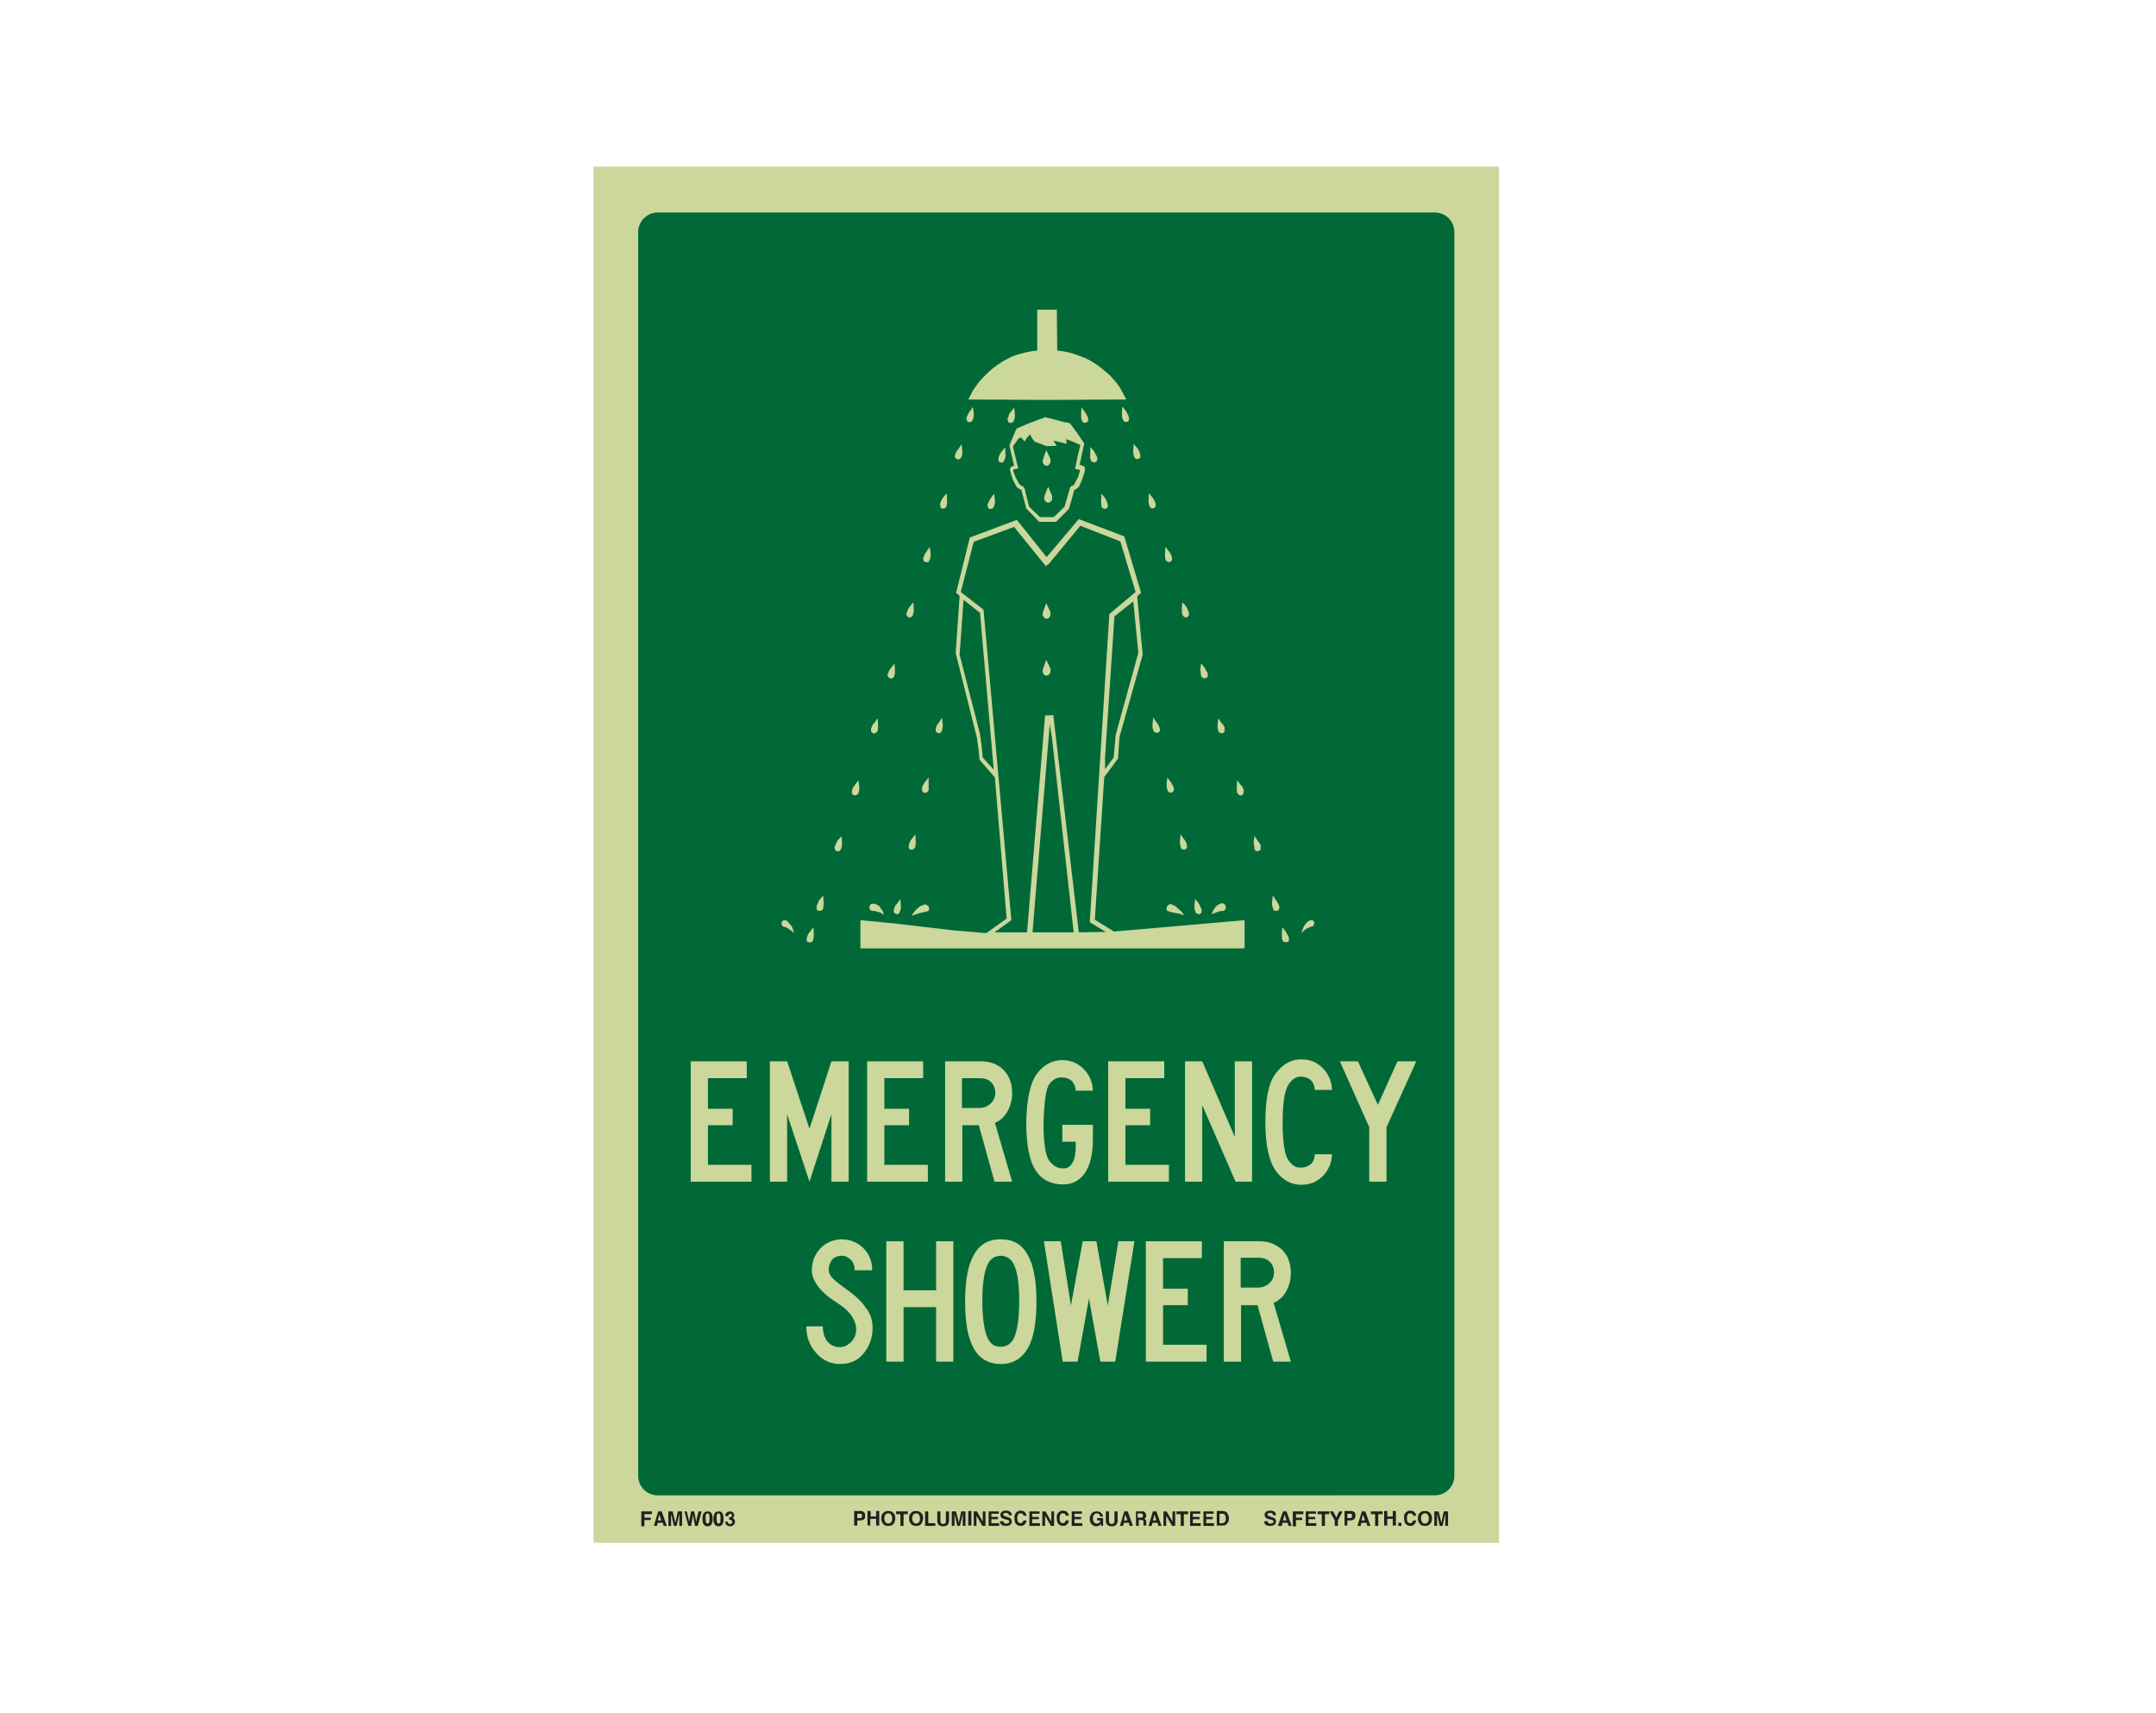 <?xml version="1.0" encoding="utf-8"?>
<!-- Generator: Adobe Illustrator 26.0.1, SVG Export Plug-In . SVG Version: 6.00 Build 0)  -->
<svg version="1.1" id="Layer_1" xmlns="http://www.w3.org/2000/svg" xmlns:xlink="http://www.w3.org/1999/xlink" x="0px" y="0px"
	 viewBox="0 0 550 437" style="enable-background:new 0 0 550 437;" xml:space="preserve">
<style type="text/css">
	.st0{fill:#CCD79B;}
	.st1{fill:#006937;}
	.st2{enable-background:new    ;}
	.st3{fill:#231F20;}
	.st4{fill:#CBD79B;}
</style>
<rect x="151.4" y="42.5" class="st0" width="231" height="351"/>
<path class="st1" d="M167.8,54.2h198.2c2.8,0,5,2.2,5,5v317.2c0,2.8-2.2,5-5,5H167.8c-2.8,0-5-2.2-5-5V59.2
	C162.8,56.5,165,54.2,167.8,54.2z"/>
<g class="st2">
	<path class="st3" d="M220.4,387.5c-0.2,0.2-0.5,0.3-0.9,0.3h-0.8v1.3h-0.8v-3.7h1.6c0.4,0,0.7,0.1,0.9,0.3c0.2,0.2,0.3,0.5,0.3,0.9
		C220.7,387.1,220.6,387.4,220.4,387.5z M219.8,386.2c-0.1-0.1-0.2-0.1-0.4-0.1h-0.7v1.1h0.7c0.2,0,0.3,0,0.4-0.1
		c0.1-0.1,0.1-0.2,0.1-0.4S219.9,386.3,219.8,386.2z"/>
	<path class="st3" d="M221.3,389.1v-3.7h0.8v1.4h1.4v-1.4h0.8v3.7h-0.8v-1.7H222v1.7H221.3z"/>
	<path class="st3" d="M227.8,388.8c-0.3,0.3-0.7,0.4-1.2,0.4s-0.9-0.1-1.2-0.4c-0.4-0.4-0.6-0.9-0.6-1.5c0-0.7,0.2-1.2,0.6-1.5
		c0.3-0.3,0.7-0.4,1.2-0.4s0.9,0.1,1.2,0.4c0.4,0.3,0.6,0.8,0.6,1.5C228.3,388,228.2,388.5,227.8,388.8z M227.3,388.3
		c0.2-0.2,0.3-0.5,0.3-1c0-0.4-0.1-0.7-0.3-1s-0.4-0.3-0.7-0.3c-0.3,0-0.5,0.1-0.7,0.3s-0.3,0.5-0.3,1c0,0.4,0.1,0.7,0.3,1
		c0.2,0.2,0.4,0.3,0.7,0.3C226.9,388.6,227.1,388.5,227.3,388.3z"/>
	<path class="st3" d="M231.6,385.5v0.7h-1.1v3h-0.8v-3h-1.1v-0.7H231.6z"/>
	<path class="st3" d="M234.9,388.8c-0.3,0.3-0.7,0.4-1.2,0.4s-0.9-0.1-1.2-0.4c-0.4-0.4-0.6-0.9-0.6-1.5c0-0.7,0.2-1.2,0.6-1.5
		c0.3-0.3,0.7-0.4,1.2-0.4s0.9,0.1,1.2,0.4c0.4,0.3,0.6,0.8,0.6,1.5C235.4,388,235.2,388.5,234.9,388.8z M234.4,388.3
		c0.2-0.2,0.3-0.5,0.3-1c0-0.4-0.1-0.7-0.3-1s-0.4-0.3-0.7-0.3c-0.3,0-0.5,0.1-0.7,0.3s-0.3,0.5-0.3,1c0,0.4,0.1,0.7,0.3,1
		c0.2,0.2,0.4,0.3,0.7,0.3C234,388.6,234.2,388.5,234.4,388.3z"/>
	<path class="st3" d="M236,385.5h0.8v3h1.8v0.7H236V385.5z"/>
	<path class="st3" d="M239.1,385.5h0.8v2.3c0,0.3,0,0.4,0.1,0.6c0.1,0.2,0.3,0.3,0.6,0.3c0.3,0,0.5-0.1,0.6-0.3
		c0.1-0.1,0.1-0.3,0.1-0.6v-2.3h0.8v2.3c0,0.4-0.1,0.7-0.2,0.9c-0.2,0.4-0.7,0.6-1.3,0.6c-0.6,0-1.1-0.2-1.3-0.6
		c-0.1-0.2-0.2-0.5-0.2-0.9V385.5z"/>
	<path class="st3" d="M245.2,385.5h1.1v3.7h-0.7v-2.5c0-0.1,0-0.2,0-0.3c0-0.1,0-0.2,0-0.3l-0.7,3.1h-0.7l-0.7-3.1
		c0,0.1,0,0.2,0,0.3s0,0.2,0,0.3v2.5h-0.7v-3.7h1.1l0.7,2.9L245.2,385.5z"/>
	<path class="st3" d="M247.7,389.1H247v-3.7h0.8V389.1z"/>
	<path class="st3" d="M248.4,385.5h0.8l1.5,2.6v-2.6h0.7v3.7h-0.8l-1.5-2.6v2.6h-0.7V385.5z"/>
	<path class="st3" d="M254.8,386.1h-1.9v0.8h1.7v0.6h-1.7v1h2v0.7h-2.7v-3.7h2.6V386.1z"/>
	<path class="st3" d="M256,388c0,0.2,0.1,0.3,0.1,0.4c0.1,0.2,0.3,0.2,0.7,0.2c0.2,0,0.3,0,0.4-0.1c0.2-0.1,0.3-0.2,0.3-0.4
		c0-0.1-0.1-0.2-0.2-0.3c-0.1-0.1-0.3-0.1-0.5-0.2l-0.4-0.1c-0.4-0.1-0.7-0.2-0.8-0.3c-0.2-0.2-0.4-0.4-0.4-0.8
		c0-0.3,0.1-0.6,0.4-0.8c0.2-0.2,0.6-0.3,1.1-0.3c0.4,0,0.7,0.1,1,0.3c0.3,0.2,0.4,0.5,0.4,0.9h-0.7c0-0.2-0.1-0.4-0.3-0.5
		c-0.1-0.1-0.3-0.1-0.5-0.1c-0.2,0-0.4,0-0.5,0.1c-0.1,0.1-0.2,0.2-0.2,0.3c0,0.1,0.1,0.2,0.2,0.3c0.1,0,0.2,0.1,0.5,0.2l0.6,0.2
		c0.3,0.1,0.5,0.2,0.6,0.3c0.2,0.2,0.3,0.4,0.3,0.8c0,0.3-0.1,0.6-0.4,0.8c-0.3,0.2-0.6,0.3-1.1,0.3c-0.5,0-0.9-0.1-1.1-0.3
		c-0.3-0.2-0.4-0.5-0.4-0.9H256z"/>
	<path class="st3" d="M259.2,385.8c0.3-0.3,0.7-0.5,1.1-0.5c0.6,0,1.1,0.2,1.3,0.6c0.2,0.2,0.2,0.5,0.3,0.7h-0.8
		c0-0.2-0.1-0.3-0.2-0.4c-0.1-0.2-0.3-0.2-0.6-0.2c-0.3,0-0.5,0.1-0.6,0.3s-0.2,0.5-0.2,1s0.1,0.7,0.2,0.9c0.2,0.2,0.4,0.3,0.6,0.3
		c0.3,0,0.5-0.1,0.6-0.3c0.1-0.1,0.1-0.2,0.2-0.4h0.8c-0.1,0.4-0.2,0.7-0.5,1c-0.3,0.3-0.6,0.4-1,0.4c-0.5,0-0.9-0.2-1.2-0.5
		c-0.3-0.3-0.4-0.8-0.4-1.4C258.7,386.7,258.9,386.2,259.2,385.8z"/>
	<path class="st3" d="M265.2,386.1h-1.9v0.8h1.7v0.6h-1.7v1h2v0.7h-2.7v-3.7h2.6V386.1z"/>
	<path class="st3" d="M265.9,385.5h0.8l1.5,2.6v-2.6h0.7v3.7h-0.8l-1.5-2.6v2.6h-0.7V385.5z"/>
	<path class="st3" d="M270,385.8c0.3-0.3,0.7-0.5,1.1-0.5c0.6,0,1.1,0.2,1.3,0.6c0.2,0.2,0.2,0.5,0.3,0.7h-0.8
		c0-0.2-0.1-0.3-0.2-0.4c-0.1-0.2-0.3-0.2-0.6-0.2c-0.3,0-0.5,0.1-0.6,0.3s-0.2,0.5-0.2,1s0.1,0.7,0.2,0.9c0.2,0.2,0.4,0.3,0.6,0.3
		c0.3,0,0.5-0.1,0.6-0.3c0.1-0.1,0.1-0.2,0.2-0.4h0.8c-0.1,0.4-0.2,0.7-0.5,1c-0.3,0.3-0.6,0.4-1,0.4c-0.5,0-0.9-0.2-1.2-0.5
		c-0.3-0.3-0.4-0.8-0.4-1.4C269.5,386.7,269.6,386.2,270,385.8z"/>
	<path class="st3" d="M276,386.1h-1.9v0.8h1.7v0.6h-1.7v1h2v0.7h-2.7v-3.7h2.6V386.1z"/>
	<path class="st3" d="M280.6,386.6c-0.1-0.3-0.2-0.4-0.4-0.5c-0.1-0.1-0.3-0.1-0.4-0.1c-0.3,0-0.5,0.1-0.7,0.3s-0.3,0.6-0.3,1
		c0,0.5,0.1,0.8,0.3,1c0.2,0.2,0.4,0.3,0.7,0.3c0.3,0,0.5-0.1,0.6-0.2c0.2-0.1,0.3-0.3,0.3-0.6h-0.8v-0.6h1.5v2h-0.5l-0.1-0.5
		c-0.1,0.2-0.3,0.3-0.4,0.4c-0.2,0.1-0.5,0.2-0.7,0.2c-0.5,0-0.9-0.2-1.2-0.5c-0.3-0.3-0.5-0.8-0.5-1.4c0-0.6,0.2-1.1,0.5-1.4
		c0.3-0.4,0.8-0.5,1.3-0.5c0.5,0,0.8,0.1,1.1,0.4c0.3,0.2,0.4,0.5,0.5,0.9H280.6z"/>
	<path class="st3" d="M282.1,385.5h0.8v2.3c0,0.3,0,0.4,0.1,0.6c0.1,0.2,0.3,0.3,0.6,0.3c0.3,0,0.5-0.1,0.6-0.3
		c0.1-0.1,0.1-0.3,0.1-0.6v-2.3h0.8v2.3c0,0.4-0.1,0.7-0.2,0.9c-0.2,0.4-0.7,0.6-1.3,0.6c-0.6,0-1.1-0.2-1.3-0.6
		c-0.1-0.2-0.2-0.5-0.2-0.9V385.5z"/>
	<path class="st3" d="M286.8,385.5h0.9l1.3,3.7h-0.8l-0.2-0.8h-1.3l-0.2,0.8h-0.8L286.8,385.5z M286.7,387.8h0.9l-0.5-1.5
		L286.7,387.8z"/>
	<path class="st3" d="M291.8,385.5c0.1,0.1,0.2,0.1,0.3,0.3c0.1,0.1,0.1,0.2,0.2,0.3c0,0.1,0.1,0.2,0.1,0.4c0,0.2,0,0.3-0.1,0.5
		c-0.1,0.2-0.2,0.3-0.4,0.4c0.2,0.1,0.3,0.2,0.4,0.3c0.1,0.1,0.1,0.3,0.1,0.6v0.2c0,0.2,0,0.3,0,0.3c0,0.1,0.1,0.2,0.1,0.2v0.1h-0.8
		c0-0.1,0-0.1,0-0.2c0-0.1,0-0.2,0-0.3l0-0.3c0-0.2,0-0.4-0.1-0.5c-0.1-0.1-0.2-0.1-0.4-0.1h-0.7v1.5h-0.7v-3.7h1.8
		C291.4,385.5,291.6,385.5,291.8,385.5z M290.2,386.1v1h0.8c0.2,0,0.3,0,0.4-0.1c0.1-0.1,0.2-0.2,0.2-0.4c0-0.2-0.1-0.4-0.2-0.5
		c-0.1,0-0.2-0.1-0.4-0.1H290.2z"/>
	<path class="st3" d="M294.1,385.5h0.9l1.3,3.7h-0.8l-0.2-0.8h-1.3l-0.2,0.8h-0.8L294.1,385.5z M294.1,387.8h0.9l-0.5-1.5
		L294.1,387.8z"/>
	<path class="st3" d="M296.8,385.5h0.8l1.5,2.6v-2.6h0.7v3.7H299l-1.5-2.6v2.6h-0.7V385.5z"/>
	<path class="st3" d="M303.1,385.5v0.7H302v3h-0.8v-3h-1.1v-0.7H303.1z"/>
	<path class="st3" d="M306.2,386.1h-1.9v0.8h1.7v0.6h-1.7v1h2v0.7h-2.7v-3.7h2.6V386.1z"/>
	<path class="st3" d="M309.6,386.1h-1.9v0.8h1.7v0.6h-1.7v1h2v0.7H307v-3.7h2.6V386.1z"/>
	<path class="st3" d="M312.5,385.5c0.3,0.1,0.5,0.2,0.6,0.5c0.1,0.2,0.2,0.4,0.3,0.6c0,0.2,0.1,0.4,0.1,0.6c0,0.5-0.1,0.9-0.3,1.2
		c-0.3,0.5-0.7,0.7-1.2,0.7h-1.6v-3.7h1.6C312.1,385.5,312.3,385.5,312.5,385.5z M311.1,386.1v2.4h0.7c0.4,0,0.6-0.2,0.8-0.5
		c0.1-0.2,0.1-0.4,0.1-0.7c0-0.4-0.1-0.7-0.2-0.9c-0.1-0.2-0.3-0.3-0.7-0.3H311.1z"/>
</g>
<g class="st2">
	<path class="st3" d="M323.4,388c0,0.2,0.1,0.3,0.1,0.4c0.1,0.2,0.3,0.2,0.7,0.2c0.2,0,0.3,0,0.4-0.1c0.2-0.1,0.3-0.2,0.3-0.4
		c0-0.1-0.1-0.2-0.2-0.3c-0.1-0.1-0.3-0.1-0.5-0.2l-0.4-0.1c-0.4-0.1-0.7-0.2-0.8-0.3c-0.2-0.2-0.4-0.4-0.4-0.8
		c0-0.3,0.1-0.6,0.4-0.8c0.2-0.2,0.6-0.3,1.1-0.3c0.4,0,0.7,0.1,1,0.3c0.3,0.2,0.4,0.5,0.4,0.9h-0.7c0-0.2-0.1-0.4-0.3-0.5
		c-0.1-0.1-0.3-0.1-0.5-0.1c-0.2,0-0.4,0-0.5,0.1c-0.1,0.1-0.2,0.2-0.2,0.3c0,0.1,0.1,0.2,0.2,0.3c0.1,0,0.2,0.1,0.5,0.2l0.6,0.2
		c0.3,0.1,0.5,0.2,0.6,0.3c0.2,0.2,0.3,0.4,0.3,0.8c0,0.3-0.1,0.6-0.4,0.8c-0.3,0.2-0.6,0.3-1.1,0.3c-0.5,0-0.9-0.1-1.1-0.3
		c-0.3-0.2-0.4-0.5-0.4-0.9H323.4z"/>
	<path class="st3" d="M327.3,385.5h0.9l1.3,3.7h-0.8l-0.2-0.8h-1.3l-0.2,0.8H326L327.3,385.5z M327.3,387.8h0.9l-0.5-1.5
		L327.3,387.8z"/>
	<path class="st3" d="M329.9,385.5h2.6v0.7h-1.9v0.9h1.6v0.6h-1.6v1.6h-0.8V385.5z"/>
	<path class="st3" d="M335.7,386.1h-1.9v0.8h1.7v0.6h-1.7v1h2v0.7h-2.7v-3.7h2.6V386.1z"/>
	<path class="st3" d="M339.1,385.5v0.7H338v3h-0.8v-3h-1.1v-0.7H339.1z"/>
	<path class="st3" d="M341.6,385.5h0.9l-1.2,2.3v1.4h-0.8v-1.4l-1.3-2.3h0.9l0.8,1.6L341.6,385.5z"/>
	<path class="st3" d="M345.4,387.5c-0.2,0.2-0.5,0.3-0.9,0.3h-0.8v1.3H343v-3.7h1.6c0.4,0,0.7,0.1,0.9,0.3c0.2,0.2,0.3,0.5,0.3,0.9
		C345.7,387.1,345.6,387.4,345.4,387.5z M344.8,386.2c-0.1-0.1-0.2-0.1-0.4-0.1h-0.7v1.1h0.7c0.2,0,0.3,0,0.4-0.1
		c0.1-0.1,0.1-0.2,0.1-0.4S344.9,386.3,344.8,386.2z"/>
	<path class="st3" d="M347.4,385.5h0.9l1.3,3.7h-0.8l-0.2-0.8h-1.3l-0.2,0.8h-0.8L347.4,385.5z M347.3,387.8h0.9l-0.5-1.5
		L347.3,387.8z"/>
	<path class="st3" d="M352.7,385.5v0.7h-1.1v3h-0.8v-3h-1.1v-0.7H352.7z"/>
	<path class="st3" d="M353.1,389.1v-3.7h0.8v1.4h1.4v-1.4h0.8v3.7h-0.8v-1.7h-1.4v1.7H353.1z"/>
	<path class="st3" d="M356.7,388.4h0.8v0.8h-0.8V388.4z"/>
	<path class="st3" d="M358.6,385.8c0.3-0.3,0.7-0.5,1.1-0.5c0.6,0,1.1,0.2,1.3,0.6c0.2,0.2,0.2,0.5,0.3,0.7h-0.8
		c0-0.2-0.1-0.3-0.2-0.4c-0.1-0.2-0.3-0.2-0.6-0.2c-0.3,0-0.5,0.1-0.6,0.3s-0.2,0.5-0.2,1s0.1,0.7,0.2,0.9c0.2,0.2,0.4,0.3,0.6,0.3
		c0.3,0,0.5-0.1,0.6-0.3c0.1-0.1,0.1-0.2,0.2-0.4h0.8c-0.1,0.4-0.2,0.7-0.5,1c-0.3,0.3-0.6,0.4-1,0.4c-0.5,0-0.9-0.2-1.2-0.5
		c-0.3-0.3-0.4-0.8-0.4-1.4C358.1,386.7,358.2,386.2,358.6,385.8z"/>
	<path class="st3" d="M364.7,388.8c-0.3,0.3-0.7,0.4-1.2,0.4s-0.9-0.1-1.2-0.4c-0.4-0.4-0.6-0.9-0.6-1.5c0-0.7,0.2-1.2,0.6-1.5
		c0.3-0.3,0.7-0.4,1.2-0.4s0.9,0.1,1.2,0.4c0.4,0.3,0.6,0.8,0.6,1.5C365.3,388,365.1,388.5,364.7,388.8z M364.2,388.3
		c0.2-0.2,0.3-0.5,0.3-1c0-0.4-0.1-0.7-0.3-1s-0.4-0.3-0.7-0.3c-0.3,0-0.5,0.1-0.7,0.3s-0.3,0.5-0.3,1c0,0.4,0.1,0.7,0.3,1
		c0.2,0.2,0.4,0.3,0.7,0.3C363.8,388.6,364.1,388.5,364.2,388.3z"/>
	<path class="st3" d="M368.3,385.5h1.1v3.7h-0.7v-2.5c0-0.1,0-0.2,0-0.3c0-0.1,0-0.2,0-0.3l-0.7,3.1h-0.7l-0.7-3.1
		c0,0.1,0,0.2,0,0.3s0,0.2,0,0.3v2.5h-0.7v-3.7h1.1l0.7,2.9L368.3,385.5z"/>
</g>
<g class="st2">
	<path class="st3" d="M163.7,385.5h2.6v0.7h-1.9v0.9h1.6v0.6h-1.6v1.6h-0.8V385.5z"/>
	<path class="st3" d="M167.9,385.5h0.9l1.3,3.7h-0.8l-0.2-0.8h-1.3l-0.2,0.8h-0.8L167.9,385.5z M167.8,387.8h0.9l-0.5-1.5
		L167.8,387.8z"/>
	<path class="st3" d="M172.9,385.5h1.1v3.7h-0.7v-2.5c0-0.1,0-0.2,0-0.3c0-0.1,0-0.2,0-0.3l-0.7,3.1h-0.7l-0.7-3.1
		c0,0.1,0,0.2,0,0.3c0,0.1,0,0.2,0,0.3v2.5h-0.7v-3.7h1.1l0.7,2.9L172.9,385.5z"/>
	<path class="st3" d="M175.2,385.5l0.5,2.1l0.1,0.6l0.1-0.6l0.4-2.1h0.8l0.4,2.1l0.1,0.6l0.1-0.6l0.5-2.1h0.8l-1,3.7h-0.7l-0.4-2.2
		l-0.1-0.7l-0.1,0.7l-0.4,2.2h-0.7l-1-3.7H175.2z"/>
	<path class="st3" d="M181.5,386c0.2,0.3,0.3,0.8,0.3,1.4s-0.1,1.1-0.3,1.4s-0.5,0.5-1,0.5s-0.8-0.2-1-0.5s-0.3-0.8-0.3-1.4
		s0.1-1.1,0.3-1.4s0.5-0.5,1-0.5S181.3,385.6,181.5,386z M180.1,388.3c0.1,0.2,0.2,0.3,0.4,0.3s0.3-0.1,0.4-0.3s0.1-0.5,0.1-1
		c0-0.4,0-0.8-0.1-1c-0.1-0.2-0.2-0.3-0.4-0.3s-0.3,0.1-0.4,0.3c-0.1,0.2-0.1,0.5-0.1,1C180,387.8,180.1,388.1,180.1,388.3z"/>
	<path class="st3" d="M184.3,386c0.2,0.3,0.3,0.8,0.3,1.4s-0.1,1.1-0.3,1.4s-0.5,0.5-1,0.5s-0.8-0.2-1-0.5s-0.3-0.8-0.3-1.4
		s0.1-1.1,0.3-1.4s0.5-0.5,1-0.5S184.1,385.6,184.3,386z M182.9,388.3c0.1,0.2,0.2,0.3,0.4,0.3s0.3-0.1,0.4-0.3s0.1-0.5,0.1-1
		c0-0.4,0-0.8-0.1-1c-0.1-0.2-0.2-0.3-0.4-0.3s-0.3,0.1-0.4,0.3c-0.1,0.2-0.1,0.5-0.1,1C182.8,387.8,182.9,388.1,182.9,388.3z"/>
	<path class="st3" d="M185.6,388c0,0.1,0,0.3,0.1,0.4c0.1,0.2,0.2,0.3,0.5,0.3c0.1,0,0.3,0,0.4-0.1c0.1-0.1,0.2-0.2,0.2-0.4
		c0-0.2-0.1-0.4-0.3-0.5c-0.1,0-0.3-0.1-0.5-0.1V387c0.2,0,0.4,0,0.5-0.1c0.2-0.1,0.2-0.2,0.2-0.4c0-0.1,0-0.3-0.1-0.3
		s-0.2-0.1-0.3-0.1c-0.2,0-0.3,0.1-0.4,0.2c-0.1,0.1-0.1,0.2-0.1,0.4H185c0-0.2,0-0.4,0.1-0.5c0.1-0.1,0.1-0.3,0.3-0.4
		c0.1-0.1,0.2-0.2,0.3-0.2s0.3-0.1,0.5-0.1c0.3,0,0.6,0.1,0.8,0.3c0.2,0.2,0.3,0.4,0.3,0.7c0,0.2-0.1,0.4-0.2,0.5
		c-0.1,0.1-0.2,0.2-0.2,0.2c0.1,0,0.2,0.1,0.3,0.2c0.2,0.2,0.3,0.4,0.3,0.7c0,0.3-0.1,0.6-0.3,0.8s-0.5,0.4-0.9,0.4
		c-0.5,0-0.9-0.2-1.1-0.5c-0.1-0.2-0.2-0.4-0.2-0.7H185.6z"/>
</g>
<g class="st2">
	<path class="st4" d="M191.7,301.4h-15.5v-30.7h14.3v4.3h-9.9v7.8h6.3v4.2h-6.3v10.1h11.1V301.4z"/>
	<path class="st4" d="M216.5,301.4h-4.4v-17.2l-5.6,17.2l-5.7-17.2v17.2h-4.4v-30.7h4.4l5.7,17.2l5.6-17.2h4.4V301.4z"/>
	<path class="st4" d="M236.7,301.4h-15.5v-30.7h14.3v4.3h-9.9v7.8h6.3v4.2h-6.3v10.1h11.1V301.4z"/>
	<path class="st4" d="M258.2,301.4h-4.5l-4-14.4h-4.2v14.4h-4.4v-30.7h9.1c2.4,0,4.3,0.7,5.8,2.2c1.5,1.5,2.2,3.5,2.2,6
		c0,1.6-0.4,3.1-1.2,4.6c-0.8,1.4-1.9,2.4-3.2,2.9L258.2,301.4z M253.9,278.8c0-1.2-0.4-2.1-1.1-2.8c-0.7-0.7-1.7-1-2.9-1h-4.5v7.6
		h4.5c1.1,0,2-0.4,2.8-1.1C253.5,280.7,253.9,279.8,253.9,278.8z"/>
	<path class="st4" d="M278.8,290.6c0,3.5-0.6,6.3-1.9,8.4c-1.3,2-3.2,3.1-5.7,3.1c-3.1,0-5.5-1.2-7-3.6c-1.6-2.4-2.4-6.5-2.4-12.2
		c0.1-5.9,1-10.1,2.7-12.4s3.9-3.5,6.4-3.5c2.2,0,4,0.7,5.5,2.2c1.5,1.5,2.3,3.3,2.4,5.6h-4.4c0-1-0.4-1.9-1-2.5
		c-0.7-0.6-1.5-0.9-2.6-0.9c-1.2,0-2.2,0.5-3.1,1.7s-1.3,4.5-1.5,9.9c0,5.1,0.5,8.4,1.5,9.7s2.1,1.9,3.4,1.9c1.2,0.1,2-0.5,2.6-1.6
		c0.6-1.1,0.8-2.9,0.7-5.2H271v-4.3h7.8V290.6z"/>
	<path class="st4" d="M298.2,301.4h-15.5v-30.7H297v4.3h-9.9v7.8h6.3v4.2h-6.3v10.1h11.1V301.4z"/>
	<path class="st4" d="M319.4,301.4h-4.2l-8.5-19.5v19.5h-4.4v-30.7h4.4L315,290v-19.3h4.4V301.4z"/>
	<path class="st4" d="M322.8,286.1c0-6,0.9-10.1,2.7-12.4c1.8-2.3,3.9-3.5,6.4-3.5c2.2,0,4,0.7,5.5,2.2c1.5,1.5,2.3,3.3,2.4,5.6
		h-4.4c0-1-0.4-1.9-1-2.5c-0.7-0.6-1.5-0.9-2.6-0.9c-1.2,0-2.3,0.7-3.2,2.2c-0.9,1.5-1.4,4.6-1.4,9.4c0,5,0.5,8.2,1.4,9.6
		c0.9,1.4,2,2.1,3.2,2c1.1,0,1.9-0.3,2.6-0.9c0.7-0.6,1-1.5,1-2.5h4.4c-0.1,2.3-0.9,4.1-2.4,5.6c-1.5,1.5-3.3,2.2-5.5,2.2
		c-2.5,0-4.7-1.2-6.4-3.5C323.7,296.2,322.8,292.1,322.8,286.1z"/>
	<path class="st4" d="M361.3,270.7l-7.6,16.8v13.9h-4.4v-13.9l-7.5-16.8h4.6l5.1,11.1l5-11.1H361.3z"/>
</g>
<g class="st2">
	<path class="st4" d="M222.6,338.7c0,2.4-0.7,4.5-2.2,6.4c-1.5,1.9-3.5,2.8-6.1,2.8c-2.4,0-4.4-0.9-6.1-2.8
		c-1.7-1.9-2.5-4.1-2.5-6.8h4.2c0,1.6,0.4,2.9,1.2,3.9c0.8,0.9,1.8,1.4,3.1,1.4c1.2,0,2.1-0.5,3-1.4c0.8-0.9,1.3-2,1.2-3.3
		c0-1-0.4-2.1-1.1-3.2c-0.7-1.1-2-2.3-3.9-3.5c-2.2-1.4-3.8-2.8-4.8-4.2s-1.5-2.7-1.5-3.9c0-2.2,0.7-4.1,2.1-5.6
		c1.4-1.5,3.2-2.3,5.4-2.4c2.3,0,4.2,0.8,5.7,2.3c1.5,1.5,2.2,3.4,2.2,5.6h-4.5c0-1.2-0.3-2.1-1.1-2.8c-0.8-0.7-1.6-1-2.4-0.9
		c-1,0.1-1.8,0.4-2.3,1.1s-0.8,1.5-0.8,2.5c0,0.6,0.3,1.3,0.8,1.9c0.5,0.6,1.6,1.5,3.4,2.8c2.4,1.7,4.2,3.3,5.2,4.9
		C222.1,335,222.6,336.8,222.6,338.7z"/>
	<path class="st4" d="M243.2,347.3h-4.4v-13.9h-8.3v13.9h-4.4v-30.7h4.4v12.5h8.3v-12.5h4.4V347.3z"/>
	<path class="st4" d="M255.3,347.9c-3.1,0-5.4-1.3-6.9-4c-1.5-2.6-2.2-6.6-2.2-11.9c0-5.3,0.7-9.2,2.2-11.9c1.5-2.7,3.7-4,6.9-4
		s5.4,1.3,6.9,4c1.5,2.7,2.2,6.6,2.2,11.9c0,5.3-0.7,9.3-2.2,11.9C260.7,346.5,258.4,347.9,255.3,347.9z M255.3,343.5
		c1.7,0,2.9-0.9,3.6-2.8c0.7-1.9,1.1-4.9,1.1-8.9c0-4-0.4-6.9-1.1-8.7c-0.7-1.8-1.9-2.8-3.6-2.8s-2.9,0.9-3.6,2.8
		c-0.7,1.8-1.1,4.7-1.1,8.7c0,4,0.4,7,1.1,8.9C252.4,342.6,253.6,343.6,255.3,343.5z"/>
	<path class="st4" d="M289.4,316.6l-4.9,30.7h-3.8l-2.9-16.1l-2.9,16.1h-3.8l-4.8-30.7h4.3l2.6,16.4l3-16.4h3.5l2.9,16.4l2.7-16.4
		H289.4z"/>
	<path class="st4" d="M307.8,347.3h-15.5v-30.7h14.3v4.3h-9.9v7.8h6.3v4.2h-6.3V343h11.1V347.3z"/>
	<path class="st4" d="M329.3,347.3h-4.5l-4-14.4h-4.2v14.4h-4.4v-30.7h9.1c2.4,0,4.3,0.8,5.8,2.2c1.5,1.5,2.2,3.5,2.2,6
		c0,1.6-0.4,3.1-1.2,4.6c-0.8,1.4-1.9,2.4-3.2,2.9L329.3,347.3z M325,324.6c0-1.2-0.4-2.1-1.1-2.8c-0.7-0.7-1.7-1-2.9-1h-4.5v7.6
		h4.5c1.1,0,2-0.4,2.8-1.1C324.6,326.6,325,325.7,325,324.6z"/>
</g>
<polygon class="st4" points="202,236.3 201.5,235.7 200.9,235 200.6,234.8 200.2,234.7 199.8,234.8 199.5,235 199.4,235.3 
	199.4,235.8 199.6,236.2 200,236.4 200.7,236.6 201.3,237 202,237.5 202.6,238 202.3,237.1 "/>
<polygon class="st4" points="206.6,237.7 206.2,238.2 205.9,238.9 205.8,239.4 205.8,239.9 205.9,240.2 206.2,240.3 206.6,240.4 
	206.9,240.3 207.2,240.2 207.4,239.8 207.6,238.9 207.6,238.2 207.5,236.5 "/>
<polygon class="st4" points="209,229.6 208.7,230.2 208.4,230.8 208.3,231.3 208.3,231.8 208.5,232.2 208.8,232.3 209,232.3 
	209.4,232.3 209.8,232.1 210,231.7 210.1,230.8 210.1,230.1 210,228.4 "/>
<polygon class="st4" points="213.7,214.3 213.4,214.9 213.1,215.6 212.9,216.1 213,216.6 213.1,216.9 213.4,217.1 213.7,217.1 
	214.1,217.1 214.4,216.8 214.6,216.4 214.8,215.7 214.8,214.8 214.7,213.3 "/>
<polygon class="st4" points="218.1,200.2 217.7,200.7 217.4,201.4 217.3,201.9 217.3,202.3 217.5,202.6 217.8,202.8 218.1,202.9 
	218.4,202.8 218.8,202.6 219,202.3 219.2,201.4 219.2,200.6 219,199 "/>
<polygon class="st4" points="222.7,187 222.9,187.1 223.3,187 223.6,186.8 223.9,186.4 224,185.6 224,184.8 223.9,183.2 223,184.4 
	222.6,184.9 222.3,185.6 222.2,186.1 222.2,186.5 222.4,186.8 "/>
<polygon class="st4" points="222.4,232.3 223.3,232.4 224.4,232.7 225.5,233.3 225.2,232.4 224.7,231.7 224.3,231.1 223.4,230.6 
	223,230.5 222.6,230.5 222.2,230.6 221.9,230.9 221.8,231.3 221.8,231.7 222,232.1 "/>
<polygon class="st4" points="228,232.2 228,232.6 228.2,232.9 228.5,233.1 228.8,233.2 229.1,233.1 229.4,232.9 229.6,232.5 
	229.8,231.7 229.8,230.9 229.7,229.3 228.9,230.4 228.4,231 228.1,231.7 "/>
<polygon class="st4" points="232.2,214.5 231.9,215.3 231.8,215.8 231.8,216.3 232,216.5 232.2,216.7 232.5,216.7 232.9,216.7 
	233.2,216.4 233.5,216.1 233.6,215.3 233.6,214.4 233.5,212.8 232.6,214 "/>
<polygon class="st4" points="235.6,202.2 235.9,202.2 236.3,202.2 236.7,201.9 236.9,201.5 236.9,200.6 236.9,199.9 236.9,198.3 
	236,199.4 235.6,200 235.3,200.6 235.2,201.1 235.2,201.6 235.4,201.9 "/>
<polygon class="st4" points="232.5,233.6 233.6,233.2 234.6,232.9 235.5,232.7 236.7,232.4 236.9,232.3 237,232 237,231.6 
	236.9,231.2 236.4,230.8 236.1,230.7 235.8,230.7 234.8,231.1 233.9,231.8 233.2,232.6 "/>
<polygon class="st4" points="235.7,143.2 236,143.3 236.4,143.4 236.8,143.4 237,143.1 237.2,142.7 237.4,142 237.4,141.1 
	237.2,139.5 236.4,140.6 236,141.2 235.7,141.9 235.5,142.4 235.6,142.9 "/>
<polygon class="st4" points="239.1,186.9 239.5,187 239.9,186.9 240.1,186.7 240.3,186.3 240.5,185.5 240.5,184.7 240.3,183.1 
	239.5,184.3 239.1,184.8 238.8,185.5 238.7,186 238.7,186.4 238.9,186.7 "/>
<polygon class="st4" points="240,129.5 240.2,129.7 240.6,129.7 240.9,129.7 241.3,129.4 241.5,129 241.6,128.3 241.6,127.4 
	241.5,125.8 240.6,126.9 240.2,127.5 239.9,128.2 239.8,128.6 239.9,129.2 "/>
<polygon class="st4" points="244.1,117.1 244.5,117.2 244.8,117.1 245.1,116.8 245.3,116.5 245.5,115.7 245.5,114.9 245.3,113.3 
	244.5,114.5 244.1,115 243.8,115.6 243.6,116.2 243.6,116.6 243.8,116.9 "/>
<polygon class="st4" points="246.7,107.4 247,107.6 247.4,107.7 247.7,107.6 248,107.4 248.2,106.9 248.4,106.2 248.4,105.4 
	248.2,103.8 247.4,104.9 247,105.5 246.7,106.2 246.5,106.6 246.6,107.1 "/>
<polygon class="st4" points="252.4,127.6 252.1,128.3 251.9,128.7 252,129.3 252.1,129.6 252.4,129.8 252.8,129.8 253,129.8 
	253.4,129.5 253.6,129.1 253.8,128.4 253.8,127.5 253.6,125.9 252.8,127 "/>
<polygon class="st4" points="255.1,115.8 254.8,116.5 254.7,116.9 254.7,117.4 254.8,117.7 255.1,117.9 255.5,118 255.9,117.9 
	256.1,117.6 256.3,117.2 256.5,116.5 256.5,115.7 256.4,114.1 255.5,115.2 "/>
<polygon class="st4" points="258.5,107.6 258.7,107.2 258.9,106.4 258.9,105.6 258.7,104 257.8,105.1 257.4,105.7 257.2,106.4 
	257,106.8 257.1,107.3 257.2,107.6 257.4,107.8 257.8,107.9 258.1,107.8 "/>
<polygon class="st4" points="277.1,107.8 277.4,107.6 277.6,107.3 277.6,106.7 277.5,106.4 277.1,105.6 276.7,105 275.9,103.9 
	275.8,105.6 275.8,106.4 275.9,107.1 276.1,107.5 276.4,107.8 276.8,107.8 "/>
<polygon class="st4" points="279.1,115.1 278.2,114 278.1,115.6 278.1,116.5 278.2,117.2 278.4,117.6 278.8,117.9 279.1,117.9 
	279.4,117.9 279.7,117.7 279.9,117.4 279.9,116.8 279.8,116.4 279.4,115.7 "/>
<polygon class="st4" points="281.9,127 281,125.9 280.9,127.5 280.9,128.3 281,129.1 281.1,129.5 281.5,129.7 281.9,129.8 
	282.2,129.7 282.5,129.5 282.6,129.2 282.6,128.7 282.5,128.3 282.2,127.6 "/>
<path class="st4" d="M287.3,101.9c-0.7-1.5-1.5-3-2.5-4.3l-1.7-1.9l-2-1.7c-1.6-1.3-3.4-2.4-5.4-3.1c-1.9-0.8-3.9-1.3-6-1.5
	l-0.1-10.4h-5v10.4c-2.1,0.2-4.1,0.7-6.1,1.4c-1.9,0.8-3.7,1.9-5.3,3.2c-1.3,1.1-2.5,2.3-3.6,3.6l-1.4,2l-1.2,2.3l20.2,0.1
	L287.3,101.9z"/>
<polygon class="st4" points="286.3,103.7 286.2,105.3 286.2,106.2 286.4,106.9 286.6,107.3 286.9,107.6 287.2,107.6 287.5,107.6 
	287.9,107.4 288,107.1 288,106.6 287.9,106.1 287.6,105.5 287.2,104.8 "/>
<polygon class="st4" points="289.5,116.8 289.8,117.1 290.2,117.1 290.5,117 290.8,116.8 290.9,116.6 290.9,116.1 290.8,115.6 
	290.5,114.9 290.2,114.4 289.2,113.2 289.1,114.8 289.1,115.6 289.3,116.5 "/>
<polygon class="st4" points="293.4,129.4 293.6,129.6 294,129.7 294.3,129.6 294.7,129.4 294.8,129.1 294.8,128.6 294.7,128.2 
	294.4,127.5 294,126.9 293.1,125.8 293,127.4 293,128.2 293.2,129 "/>
<polygon class="st4" points="294,184.7 294,185.5 294.2,186.3 294.4,186.6 294.8,186.9 295.1,186.9 295.4,186.9 295.7,186.7 
	295.9,186.4 295.9,185.9 295.7,185.4 295.4,184.7 295,184.2 294.2,183 "/>
<polygon class="st4" points="297.6,143.1 297.9,143.3 298.2,143.4 298.5,143.3 298.8,143.1 299,142.8 299,142.4 298.9,141.9 
	298.6,141.2 298.2,140.6 297.3,139.5 297.2,141.1 297.2,141.9 297.3,142.7 "/>
<polygon class="st4" points="298.6,199.4 297.8,198.3 297.6,199.9 297.6,200.6 297.8,201.5 298,201.9 298.3,202.1 298.6,202.2 
	299,202.1 299.3,201.9 299.4,201.6 299.5,201.1 299.3,200.6 299,200 "/>
<polygon class="st4" points="298.4,230.6 298.1,230.8 297.7,231.2 297.6,231.5 297.6,231.9 297.7,232.3 298,232.4 299,232.7 
	300,232.9 301.1,233.1 302.1,233.5 301.4,232.5 300.6,231.8 299.8,231.1 298.7,230.6 "/>
<polygon class="st4" points="301.3,216.4 301.6,216.6 302,216.7 302.4,216.6 302.7,216.4 302.8,216.2 302.8,215.7 302.7,215.2 
	302.4,214.5 302,214 301.2,212.8 301,214.4 301,215.2 301.2,216.1 "/>
<polygon class="st4" points="301.8,157.1 302.2,157.4 302.6,157.5 302.9,157.4 303.1,157.2 303.3,156.9 303.3,156.5 303.2,156 
	302.9,155.3 302.6,154.7 301.6,153.6 301.5,155.2 301.5,156 301.6,156.7 "/>
<polygon class="st4" points="305.1,232.9 305.5,233.1 305.8,233.2 306.1,233.1 306.4,232.9 306.5,232.6 306.6,232.2 306.4,231.7 
	306.1,231 305.8,230.4 304.9,229.3 304.7,230.9 304.7,231.7 304.9,232.4 "/>
<polygon class="st4" points="306.4,172.4 306.6,172.7 307,173 307.4,173 307.6,173 307.9,172.8 308.1,172.5 308.1,172 308,171.5 
	307.6,170.9 307.3,170.3 306.4,169.2 306.2,170.8 306.3,171.6 "/>
<polygon class="st4" points="310.9,186.7 311.3,187 311.6,187 312,187 312.2,186.8 312.4,186.5 312.4,186.1 312.4,185.5 312,184.8 
	311.6,184.4 310.8,183.2 310.6,184.8 310.6,185.6 310.8,186.4 "/>
<polygon class="st4" points="311.2,232.4 312.2,232.3 312.5,232.1 312.7,231.7 312.7,231.3 312.6,230.9 312.3,230.6 312,230.4 
	311.5,230.4 311.1,230.6 310.4,231 309.8,231.7 309.4,232.4 309.1,233.2 310.3,232.7 "/>
<polygon class="st4" points="315.8,202.5 316.2,202.8 316.5,202.9 316.9,202.8 317.1,202.6 317.2,202.3 317.3,201.8 317.2,201.3 
	316.9,200.6 316.5,200.2 315.6,199 315.5,200.6 315.5,201.4 315.6,202.2 "/>
<polygon class="st4" points="321.2,214.9 320.8,214.4 320,213.2 319.8,214.8 319.9,215.6 320,216.4 320.1,216.8 320.5,217.1 
	320.9,217.1 321.2,217 321.5,216.8 321.6,216.5 321.6,216.1 321.6,215.6 "/>
<polygon class="st4" points="325.9,230.2 325.5,229.6 324.7,228.4 324.5,230.1 324.5,230.8 324.7,231.6 324.9,232.1 325.2,232.3 
	325.5,232.3 325.9,232.3 326.2,232.1 326.3,231.8 326.4,231.3 326.2,230.8 "/>
<polygon class="st4" points="328.3,238.2 328,237.6 327.1,236.5 327,238.1 327,238.9 327.1,239.7 327.3,240.1 327.7,240.3 
	328,240.3 328.3,240.3 328.6,240.2 328.8,239.9 328.8,239.3 328.7,238.8 "/>
<polygon class="st4" points="334.8,234.7 334.4,234.7 334.1,234.8 333.7,235 333.1,235.6 332.6,236.3 332.3,237.1 332,238 
	332.6,237.4 333.2,236.9 333.9,236.6 334.6,236.3 335,236.2 335.2,235.8 335.3,235.3 335.1,234.9 "/>
<path class="st4" d="M267.4,155l-0.5-1.1l-0.4,1.1l-0.4,1.1l-0.1,0.7l0.2,0.5l0.3,0.3l0.4,0.2c0.4,0,0.7-0.2,0.9-0.6l0.2-0.6
	l-0.1-0.6L267.4,155z"/>
<path class="st4" d="M267.4,169.4l-0.5-1l-0.4,1.1l-0.4,1.2l-0.1,0.6l0.2,0.5l0.3,0.4l0.4,0.1c0.4,0,0.7-0.2,0.9-0.6l0.2-0.6
	l-0.1-0.6L267.4,169.4z"/>
<polygon class="st4" points="226.7,172.8 227,173 227.3,173.1 227.6,173 227.9,172.8 228.1,172.5 228.3,171.6 228.3,170.8 
	228.2,169.2 227.3,170.4 226.9,170.9 226.6,171.6 226.4,172.1 226.5,172.5 "/>
<polygon class="st4" points="231.4,157.2 231.7,157.4 232.1,157.5 232.4,157.4 232.7,157.2 232.9,156.8 233.1,156 233.1,155.2 
	233,153.6 232.1,154.7 231.7,155.3 231.4,156 231.2,156.5 231.3,156.9 "/>
<path class="st4" d="M267.4,169.4l-0.5-1l-0.4,1.1l-0.4,1.2l-0.1,0.6l0.2,0.5l0.3,0.4l0.4,0.1c0.4,0,0.7-0.2,0.9-0.6l0.2-0.6
	l-0.1-0.6L267.4,169.4z"/>
<path class="st4" d="M267.4,155l-0.5-1.1l-0.4,1.1l-0.4,1.1l-0.1,0.7l0.2,0.5l0.3,0.3l0.4,0.2c0.4,0,0.7-0.2,0.9-0.6l0.2-0.6
	l-0.1-0.6L267.4,155z"/>
<path class="st4" d="M284.2,237.6l-4.9-3l2.4-36.4l3.5-4.7l0.4-5.6l5.9-20.9l-1.4-14.9l1-0.9l-4.3-14.4l-11.6-4.4l-8.2,9.7l-7.6-9.5
	l-12,4.5l-3.5,14.1l0.9,0.8l-1,14.6l5.4,21.5l0.4,2.8l0.3,2.9l3.9,4.5l3,36l-5.2,3.7l-8.4-0.7l-7.7-0.9l-7.6-0.9l-8.4-0.8v7.2h98
	v-7.2L284.2,237.6z M290.4,166.5l-5.8,21l-0.5,5.7l-2.2,3v-3l2.4-36l4.8-3.8L290.4,166.5z M250.7,193.2l-0.3-3.1l-0.4-2.9l-5.2-20.2
	l1-14l4.2,3.3l3.5,40L250.7,193.2z M263.4,237.8l4.4-53.1l0.3,1.9l0.3,1.9l5.5,49.3H263.4z M275.2,237.8l-6.5-55.4l-2.1,0.1
	l-4.6,55.3h-8.3l4.3-3.1l-7.1-79.2l-5.8-4.5l3.3-12.8l10.3-3.8l8.1,10l0.3-0.3l0.4-0.2l8.1-9.8l10.2,4l3.9,12.9l-6.7,5.6l-5,78.6
	l4.1,2.5L275.2,237.8z"/>
<path class="st4" d="M266.9,118.8c0.4,0,0.7-0.2,0.9-0.6l0.2-0.6l-0.1-0.6l-0.5-1.1l-0.5-1l-0.4,1.1l-0.4,1.2l-0.1,0.6l0.2,0.5
	l0.3,0.3L266.9,118.8z"/>
<path class="st4" d="M267.8,125.2l-0.4-1l-0.5,1.2l-0.4,1.1l-0.1,0.7l0.2,0.5l0.3,0.3l0.5,0.2c0.4-0.1,0.7-0.3,0.9-0.6l0.1-0.6
	l-0.1-0.6L267.8,125.2z"/>
<path class="st4" d="M276.1,118.8l-0.3-0.2h-0.4l1.2-5.5l-0.9-1.3l-0.8-1.2l-0.8-1.1l-0.9-1.2l-0.4-0.4l-1.6-0.3L269,107l-2.4-0.6
	l-0.4,0.2L265,107l-2.6,1l-2.6,1.1l-0.3,0.1l-0.2,0.2l-0.2,0.4l-0.8,1.9l-0.8,1.9l1.2,5.2l-0.3,0.1l-0.4,0.1l-0.2,0.3l-0.2,0.4
	l0.2,0.8l0.6,1.9l0.9,1.7l0.4,0.4l0.5,0.3l0.3,0.1l0.1,0.2l1.2,4.6l0.4,0.4l2.8,2.9l0.3,0.1h4l0.2-0.1l2.9-2.9l0.3-0.4l0.7-2.3
	l0.6-2.3l0.2-0.2l0.2-0.1l0.5-0.3l0.4-0.5l0.8-1.8l0.6-1.9l0.1-0.8l-0.1-0.4L276.1,118.8z M275.5,120.1l-0.5,1.6l-0.8,1.5l-0.1,0.3
	l-0.3,0.3l-0.5,0.2l-0.3,0.3l-0.1,0.4l-0.3,0.9l-0.5,1.8l-0.5,1.7l-0.1,0.2l-2.6,2.5l-0.2,0.1h-3.3l-0.2-0.1l-2.6-2.5l-0.1-0.2
	l-0.9-3.5l-0.2-0.9l-0.2-0.4l-0.2-0.2l-0.5-0.2l-0.3-0.3l-0.3-0.3l-0.8-1.5l-0.6-1.6v-0.5h0.2l0.5-0.1l0.5-0.1v-0.2l-1.3-5.4
	l0.1-0.2l0.8-1.1l0.4-0.6l0.6-0.4h0.2l0.9,1l0.6-1l0.8-0.8l0.5,1l0.6,0.8l2.8,1.1l0.4,0.1l2.5-0.1l-0.7-1v-0.3l3.2,0.8L272,112
	l1.8,0.7l0.9,0.4l0.9,0.4l-0.7,2.9l-0.6,3l0.1,0.2l0.1,0.1h0.4l0.4,0.1l0.2,0.2L275.5,120.1z"/>
<path class="st4" d="M266.9,118.8c0.4,0,0.7-0.2,0.9-0.6l0.2-0.6l-0.1-0.6l-0.5-1.1l-0.5-1l-0.4,1.1l-0.4,1.2l-0.1,0.6l0.2,0.5
	l0.3,0.3L266.9,118.8z"/>
<path class="st4" d="M267.8,125.2l-0.4-1l-0.5,1.2l-0.4,1.1l-0.1,0.7l0.2,0.5l0.3,0.3l0.5,0.2c0.4-0.1,0.7-0.3,0.9-0.6l0.1-0.6
	l-0.1-0.6L267.8,125.2z"/>
</svg>
